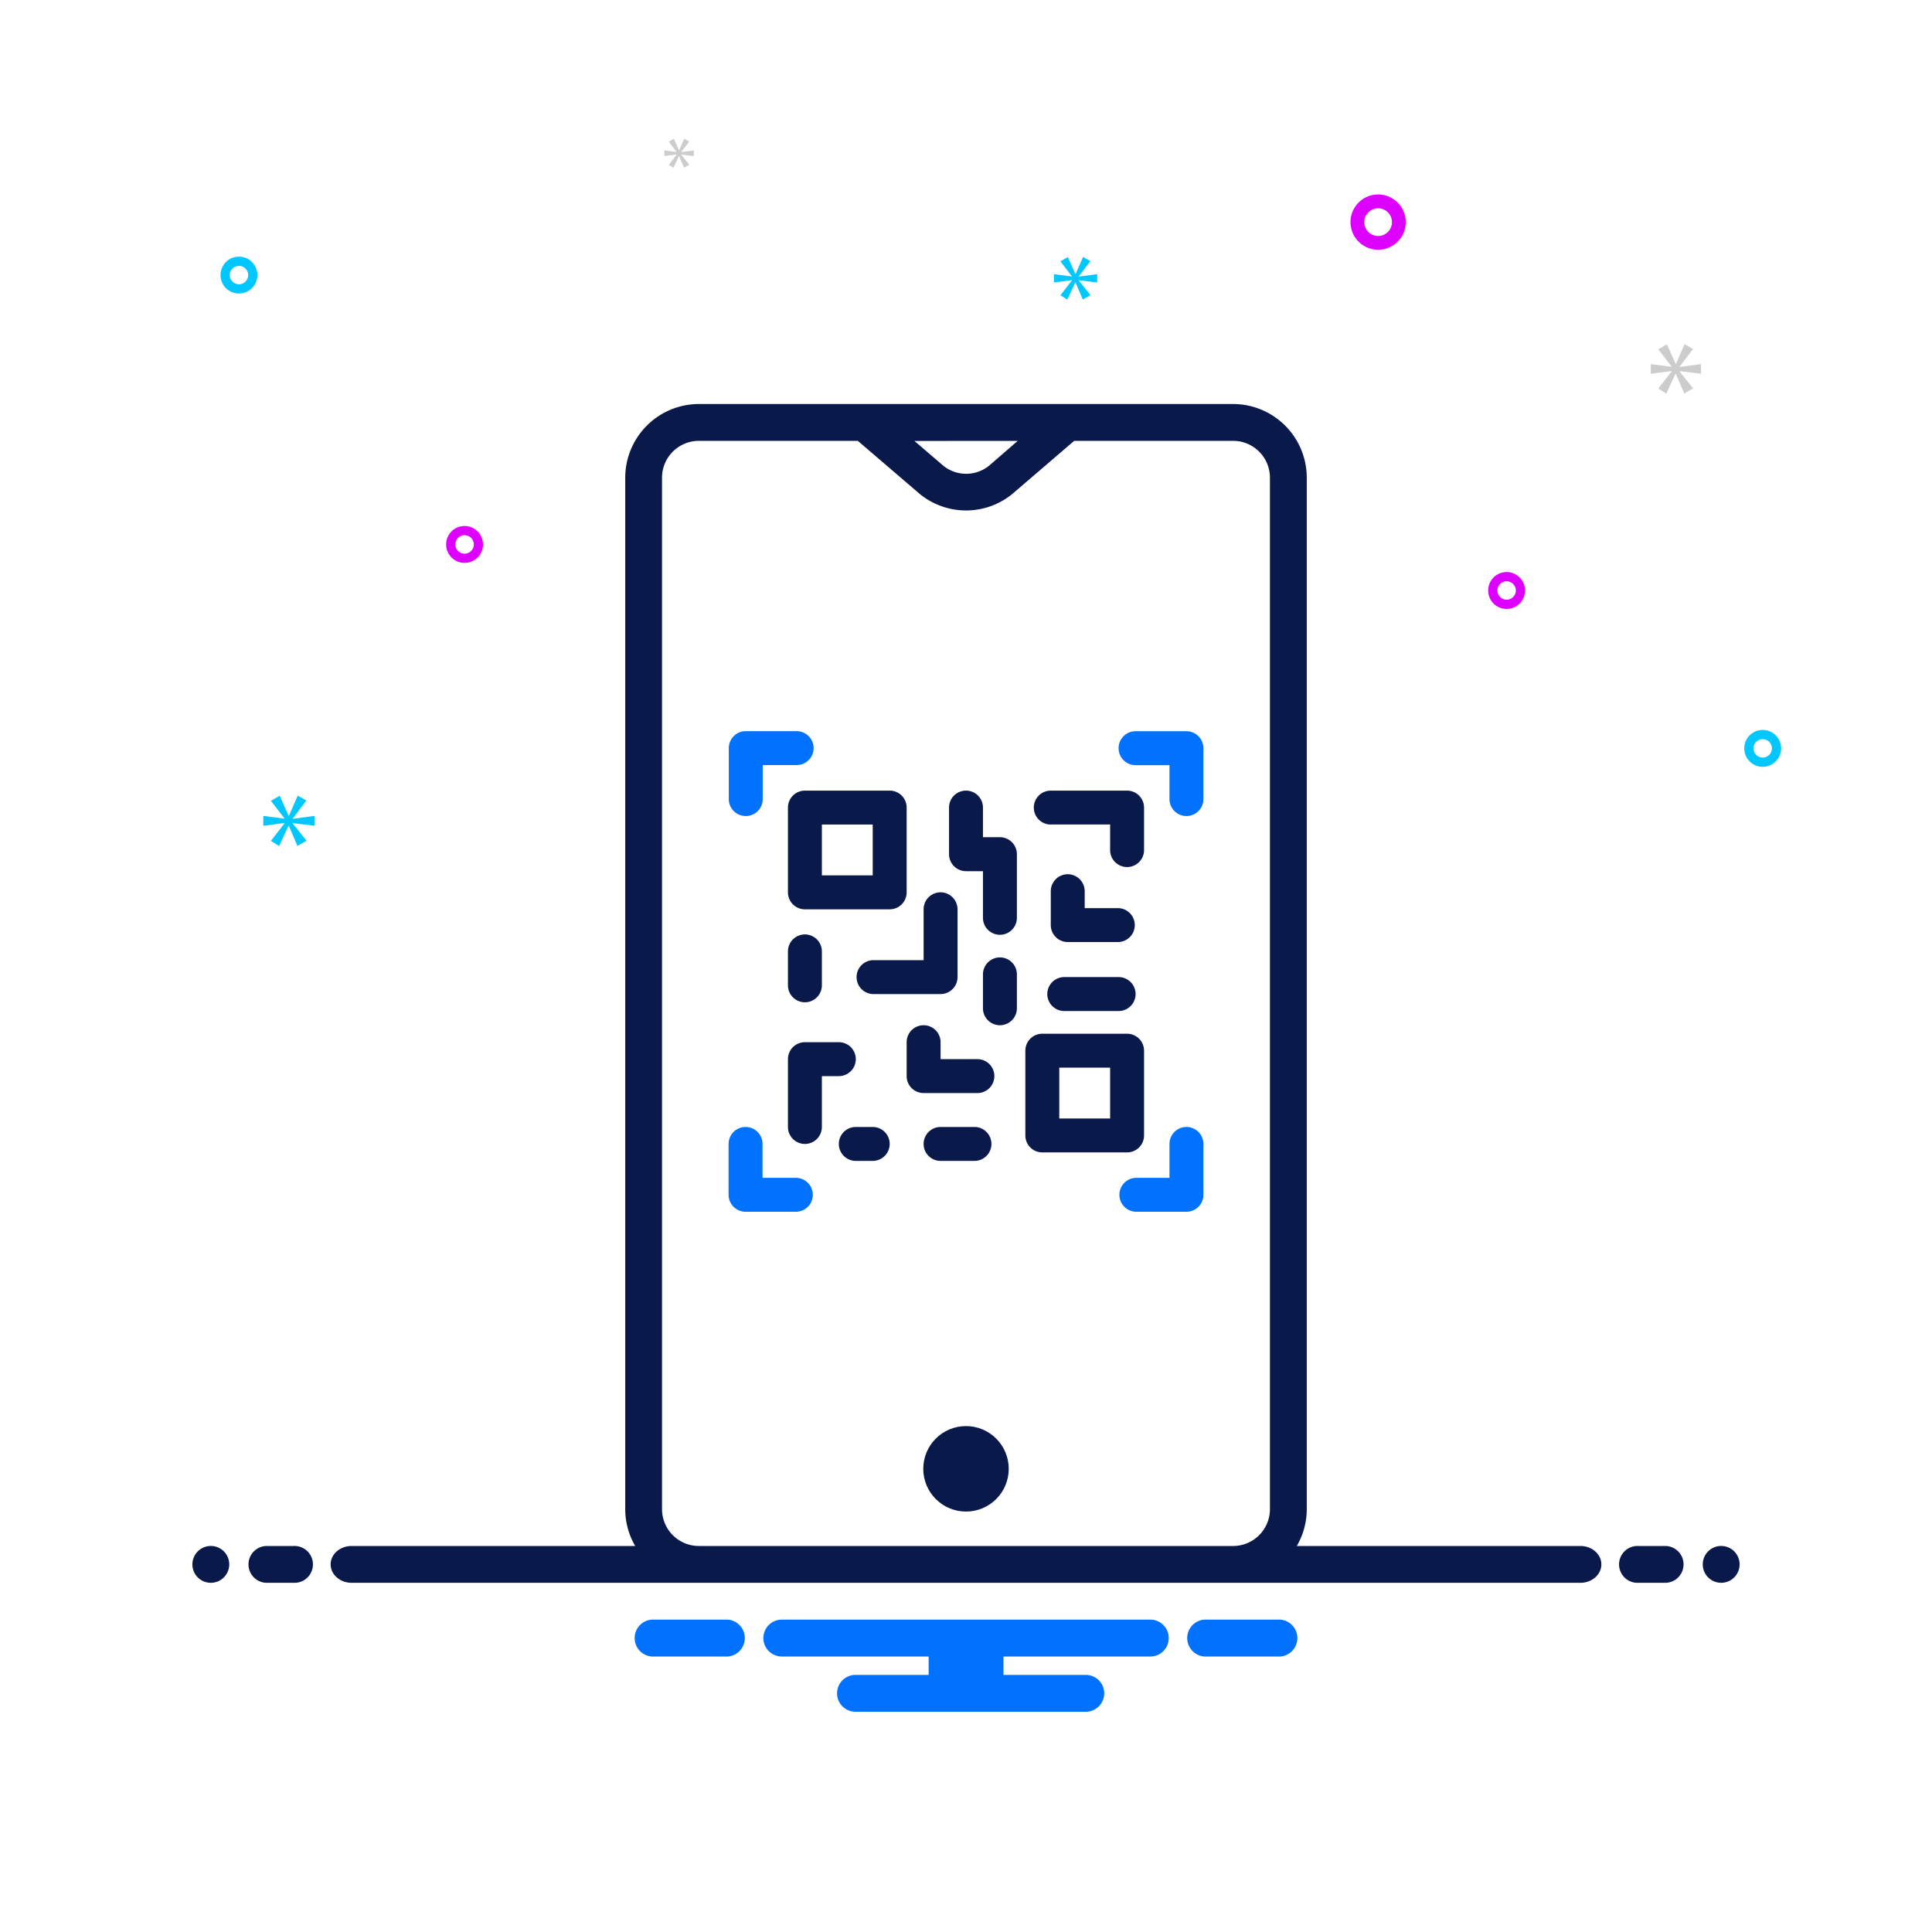 <svg id="e6c4a267-cae3-4e10-b1fd-b2cd81af677e" data-name="Layer 1" xmlns="http://www.w3.org/2000/svg" viewBox="0 0 500 500"><title>set-small</title><circle cx="250" cy="380.13" r="11.06" style="fill:#09194a"/><circle cx="54.56" cy="404.86" r="4.77" style="fill:#09194a"/><path d="M76,400.1H68.86a4.77,4.77,0,0,0,0,9.53H76a4.77,4.77,0,1,0,0-9.53Z" style="fill:#09194a"/><path d="M431.14,400.1H424a4.77,4.77,0,1,0,0,9.53h7.15a4.77,4.77,0,0,0,0-9.53Z" style="fill:#09194a"/><circle cx="445.44" cy="404.86" r="4.77" style="fill:#09194a"/><path d="M331.4,419.16H311.6a4.79,4.79,0,0,0,0,9.54h19.8a4.79,4.79,0,0,0,0-9.54Z" style="fill:#0072ff"/><path d="M188.4,419.16H168.6a4.79,4.79,0,0,0,0,9.54h19.8a4.79,4.79,0,0,0,0-9.54Z" style="fill:#0072ff"/><path d="M297.67,419.16H202.33a4.77,4.77,0,0,0,0,9.54h38v4.76H221.4a4.77,4.77,0,1,0,0,9.54H281a4.77,4.77,0,0,0,0-9.54h-21.3V428.7h38a4.77,4.77,0,0,0,0-9.54Z" style="fill:#0072ff"/><path d="M409,400.1H335.61a18.94,18.94,0,0,0,2.58-9.54V123.62a19.09,19.09,0,0,0-19.07-19.06H180.88a19.09,19.09,0,0,0-19.07,19.06V390.56a18.94,18.94,0,0,0,2.58,9.54H91c-3,0-5.43,2.13-5.43,4.76S88,409.63,91,409.63H409c3,0,5.43-2.13,5.43-4.77S412,400.1,409,400.1Zm-145.62-286-6.92,6a9.44,9.44,0,0,1-12.91-.07l-6.9-5.91Zm-82.52,286a9.54,9.54,0,0,1-9.53-9.54V123.62a9.54,9.54,0,0,1,9.53-9.53H222l15.27,13.09a18.94,18.94,0,0,0,25.48,0L278,114.09h41.13a9.54,9.54,0,0,1,9.53,9.53V390.56a9.54,9.54,0,0,1-9.53,9.54Z" style="fill:#09194a"/><path d="M356.66,64.63a7.15,7.15,0,1,0-7.15-7.15A7.15,7.15,0,0,0,356.66,64.63Zm0-10.72a3.58,3.58,0,1,1-3.58,3.57A3.57,3.57,0,0,1,356.66,53.91Z" style="fill:#d0f"/><path d="M456.18,188.91a4.77,4.77,0,1,0,4.77,4.77A4.77,4.77,0,0,0,456.18,188.91Zm0,7.15a2.38,2.38,0,1,1,2.39-2.38A2.39,2.39,0,0,1,456.18,196.06Z" style="fill:#00c7ff"/><path d="M61.84,66.42a4.77,4.77,0,1,0,4.77,4.77A4.77,4.77,0,0,0,61.84,66.42Zm0,7.15a2.38,2.38,0,1,1,2.39-2.38A2.39,2.39,0,0,1,61.84,73.57Z" style="fill:#00c7ff"/><path d="M389.91,148.05a4.77,4.77,0,1,0,4.77,4.77A4.77,4.77,0,0,0,389.91,148.05Zm0,7.15a2.38,2.38,0,1,1,2.39-2.38A2.39,2.39,0,0,1,389.91,155.2Z" style="fill:#d0f"/><path d="M125,140.9a4.77,4.77,0,1,0-4.76,4.77A4.76,4.76,0,0,0,125,140.9Zm-7.15,0a2.39,2.39,0,1,1,2.39,2.39A2.39,2.39,0,0,1,117.85,140.9Z" style="fill:#d0f"/><polygon points="75.75 211.84 79.29 207.17 77.05 205.91 74.78 211.13 74.7 211.13 72.39 205.94 70.11 207.25 73.62 211.8 73.62 211.87 68.14 211.16 68.14 213.7 73.66 212.99 73.66 213.07 70.11 217.62 72.24 218.96 74.66 213.7 74.74 213.7 76.97 218.92 79.33 217.58 75.75 213.1 75.75 213.03 81.38 213.7 81.38 211.16 75.75 211.91 75.75 211.84" style="fill:#00c7ff"/><polygon points="175.12 40.02 173.08 42.64 174.3 43.41 175.7 40.39 175.74 40.39 177.03 43.39 178.38 42.62 176.32 40.04 176.32 40 179.56 40.39 179.56 38.93 176.32 39.35 176.32 39.31 178.36 36.63 177.07 35.9 175.76 38.9 175.72 38.9 174.39 35.92 173.08 36.67 175.1 39.29 175.1 39.33 171.94 38.93 171.94 40.39 175.12 39.98 175.12 40.02" style="fill:#ccc"/><polygon points="440.21 96.72 440.21 94.24 434.68 94.97 434.68 94.89 438.16 90.32 435.96 89.08 433.73 94.2 433.66 94.2 431.39 89.11 429.16 90.39 432.6 94.86 432.6 94.93 427.22 94.24 427.22 96.72 432.63 96.03 432.63 96.1 429.16 100.56 431.24 101.88 433.62 96.72 433.69 96.72 435.89 101.84 438.19 100.53 434.68 96.14 434.68 96.06 440.21 96.72" style="fill:#ccc"/><polygon points="279.19 71.52 282.19 67.58 280.3 66.5 278.37 70.92 278.31 70.92 276.35 66.53 274.43 67.64 277.39 71.49 277.39 71.55 272.75 70.95 272.75 73.1 277.42 72.5 277.42 72.56 274.43 76.41 276.22 77.55 278.28 73.1 278.34 73.1 280.23 77.52 282.22 76.38 279.19 72.59 279.19 72.53 283.95 73.1 283.95 70.95 279.19 71.58 279.19 71.52" style="fill:#00c7ff"/><path d="M193,211.19a4.39,4.39,0,0,0,4.39-4.39V198h8.78a4.39,4.39,0,0,0,0-8.78H193a4.4,4.4,0,0,0-4.39,4.39V206.8A4.4,4.4,0,0,0,193,211.19Z" style="fill:#0072ff"/><path d="M307.05,189.24H293.88a4.39,4.39,0,0,0,0,8.78h8.78v8.78a4.39,4.39,0,0,0,8.78,0V193.63A4.4,4.4,0,0,0,307.05,189.24Z" style="fill:#0072ff"/><path d="M206.12,304.83h-8.78v-8.78a4.39,4.39,0,0,0-8.78,0v13.16A4.39,4.39,0,0,0,193,313.6h13.17a4.39,4.39,0,0,0,0-8.77Z" style="fill:#0072ff"/><path d="M307.05,291.66a4.39,4.39,0,0,0-4.39,4.39v8.78h-8.78a4.39,4.39,0,0,0,0,8.77h13.17a4.39,4.39,0,0,0,4.39-4.39V296.05A4.4,4.4,0,0,0,307.05,291.66Z" style="fill:#0072ff"/><path d="M203.92,209v21.94a4.39,4.39,0,0,0,4.39,4.39h21.94a4.38,4.38,0,0,0,4.39-4.39V209a4.39,4.39,0,0,0-4.39-4.39H208.31A4.4,4.4,0,0,0,203.92,209Zm8.78,4.39h13.16v13.16H212.7Z" style="fill:#09194a"/><path d="M296.08,293.86V271.91a4.39,4.39,0,0,0-4.39-4.38H269.75a4.38,4.38,0,0,0-4.39,4.38v21.95a4.38,4.38,0,0,0,4.39,4.38h21.94A4.39,4.39,0,0,0,296.08,293.86Zm-8.78-4.39H274.14V276.3H287.3Z" style="fill:#09194a"/><path d="M263.17,237.52V221.06a4.4,4.4,0,0,0-4.39-4.39h-4.39V209a4.39,4.39,0,1,0-8.78,0v12.07a4.4,4.4,0,0,0,4.39,4.39h4.39v12.07a4.39,4.39,0,0,0,8.78,0Z" style="fill:#09194a"/><path d="M243.42,230.93a4.39,4.39,0,0,0-4.39,4.39v13.17H225.86a4.39,4.39,0,0,0,0,8.77h17.56a4.39,4.39,0,0,0,4.39-4.39V235.32A4.4,4.4,0,0,0,243.42,230.93Z" style="fill:#09194a"/><path d="M252.74,274.11h-9.32v-4.39a4.39,4.39,0,1,0-8.78,0v8.78a4.39,4.39,0,0,0,4.39,4.38h13.71a4.39,4.39,0,1,0,0-8.77Z" style="fill:#09194a"/><path d="M221.48,274.11a4.39,4.39,0,0,0-4.39-4.39h-8.78a4.39,4.39,0,0,0-4.39,4.39v17.55a4.39,4.39,0,1,0,8.78,0V278.5h4.39A4.4,4.4,0,0,0,221.48,274.11Z" style="fill:#09194a"/><path d="M276.33,226.25a4.4,4.4,0,0,0-4.39,4.39v8.78a4.39,4.39,0,0,0,4.39,4.38H289.5a4.39,4.39,0,0,0,0-8.77h-8.78v-4.39A4.4,4.4,0,0,0,276.33,226.25Z" style="fill:#09194a"/><path d="M203.92,246.25V255a4.39,4.39,0,0,0,8.78,0v-8.78a4.39,4.39,0,0,0-8.78,0Z" style="fill:#09194a"/><path d="M252.19,291.66h-8.77a4.39,4.39,0,0,0,0,8.78h8.77a4.39,4.39,0,0,0,0-8.78Z" style="fill:#09194a"/><path d="M263.17,260.94v-8.77a4.39,4.39,0,0,0-8.78,0v8.77a4.39,4.39,0,0,0,8.78,0Z" style="fill:#09194a"/><path d="M289.5,252.87H275.43a4.39,4.39,0,0,0,0,8.78H289.5a4.39,4.39,0,0,0,0-8.78Z" style="fill:#09194a"/><path d="M271.94,213.38H287.3V220a4.39,4.39,0,0,0,8.78,0V209a4.4,4.4,0,0,0-4.39-4.39H271.94a4.39,4.39,0,0,0,0,8.78Z" style="fill:#09194a"/><path d="M225.86,291.66h-4.38a4.39,4.39,0,1,0,0,8.78h4.38a4.39,4.39,0,1,0,0-8.78Z" style="fill:#09194a"/></svg>